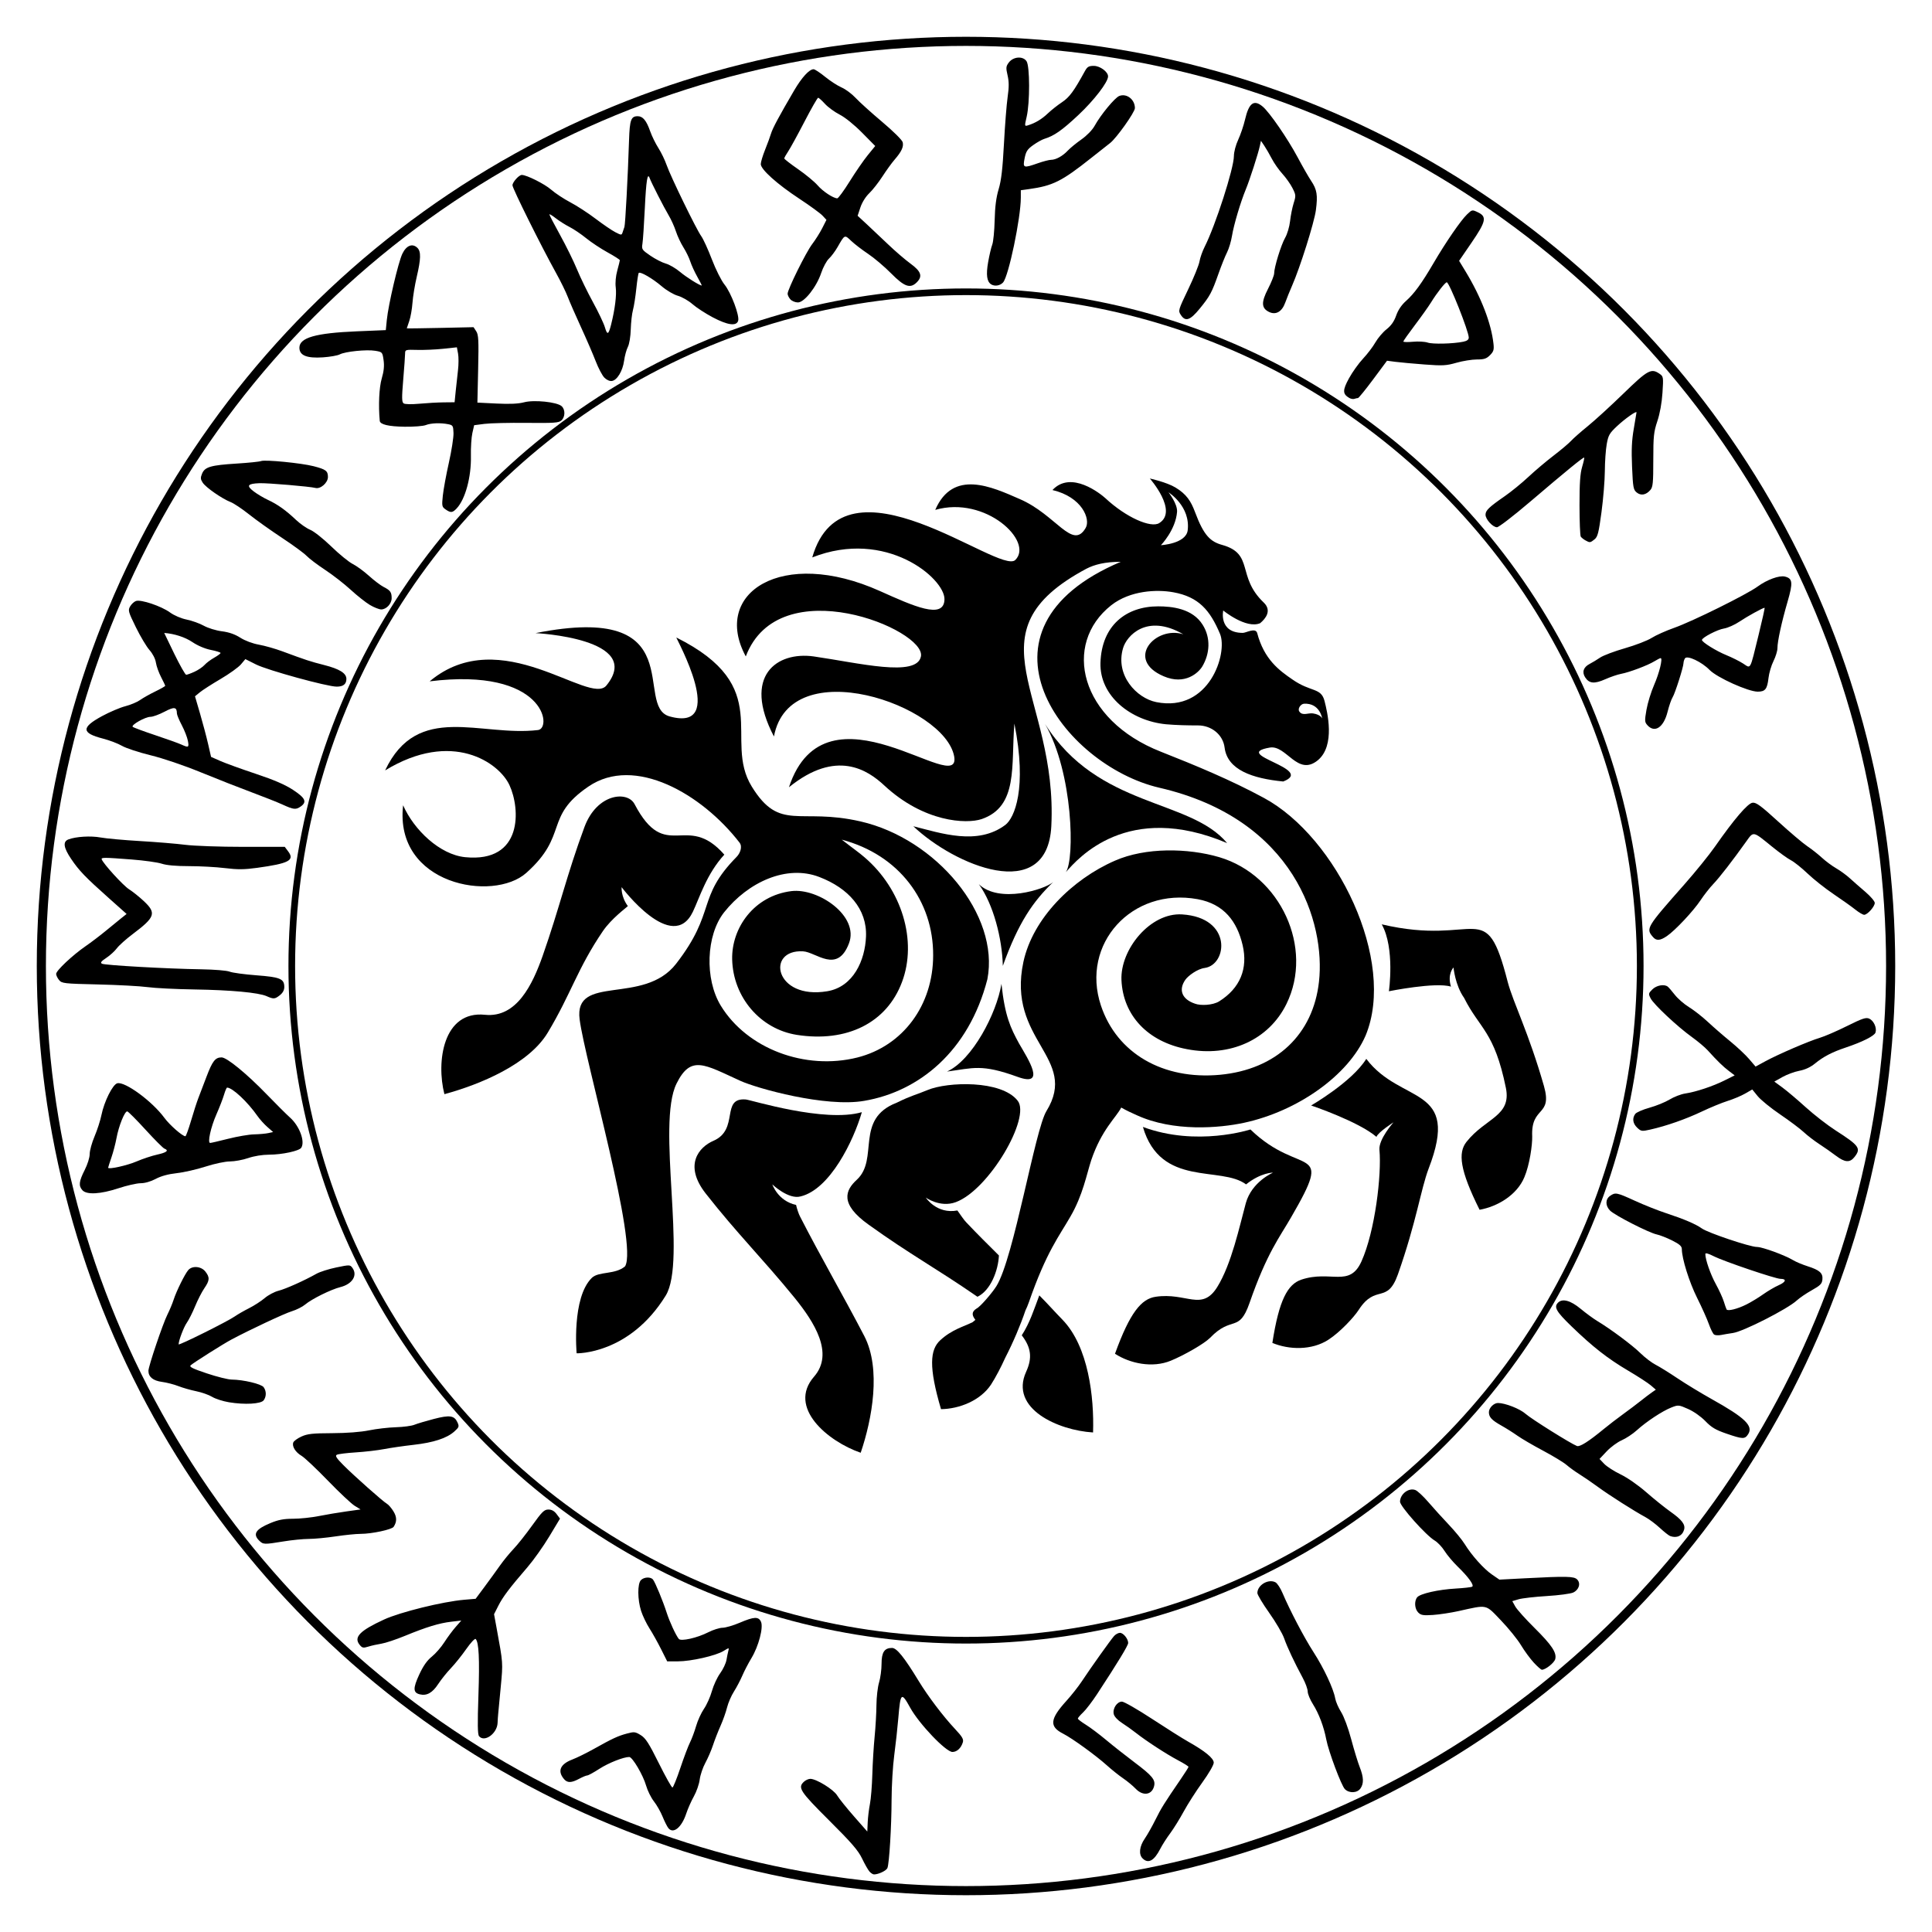 <?xml version="1.0" encoding="UTF-8" standalone="no"?>
<!-- Created with Inkscape (http://www.inkscape.org/) -->

<svg
   version="1.1"
   id="svg2"
   width="499"
   height="499"
   viewBox="0 0 499 499"
   sodipodi:docname="icon-full.svg"
   xml:space="preserve"
   inkscape:export-filename="home.png"
   inkscape:export-xdpi="96"
   inkscape:export-ydpi="96"
   inkscape:version="1.2.2 (b0a8486541, 2022-12-01)"
   xmlns:inkscape="http://www.inkscape.org/namespaces/inkscape"
   xmlns:sodipodi="http://sodipodi.sourceforge.net/DTD/sodipodi-0.dtd"
   xmlns="http://www.w3.org/2000/svg"
   xmlns:svg="http://www.w3.org/2000/svg"><defs
     id="defs6" /><sodipodi:namedview
     id="namedview4"
     pagecolor="#ffffff"
     bordercolor="#666666"
     borderopacity="1.0"
     inkscape:showpageshadow="2"
     inkscape:pageopacity="0.0"
     inkscape:pagecheckerboard="0"
     inkscape:deskcolor="#d1d1d1"
     showgrid="false"
     inkscape:zoom="0.36815092"
     inkscape:cx="687.21817"
     inkscape:cy="537.82291"
     inkscape:window-width="1600"
     inkscape:window-height="831"
     inkscape:window-x="0"
     inkscape:window-y="0"
     inkscape:window-maximized="1"
     inkscape:current-layer="g516" /><g
     inkscape:groupmode="layer"
     inkscape:label="Image"
     id="g8"><g
       id="g516"
       transform="translate(-34.371,-20.882)"><g
         id="g361"
         transform="translate(-6.5,-6.5)"><circle
           style="fill:none;stroke:#000000;stroke-width:2.358;stroke-opacity:1;stop-color:#000000"
           id="path2818"
           cx="290.371"
           cy="276.882"
           r="238.821" /><g
           id="g341"><g
             id="g2745"
             transform="matrix(0.596,0,0,0.596,73.824,91.611)">
	<path
   d="m 216.8,284.9 c -3.1,-4.2 -2.7,-8.2 -2.7,-8.2 0,0 22,29.3 30.9,10.6 2.9,-6.1 5.9,-16.3 13.6,-24.7 -16.5,-18.8 -25.3,4 -38.9,-21.9 -3.1,-5.9 -16.3,-4.6 -21.7,9.9 -7.7,20.8 -10.8,35 -18.1,55.8 -4.4,12.5 -11.3,27 -25,25.6 -18.2,-1.9 -21.2,20.4 -17.6,34.4 15.5,-4.2 36.6,-13 44.8,-26.7 10.1,-16.8 12.8,-27.7 23.9,-44 3.8,-5.5 10,-10 10.8,-10.8 z"
   id="path2719" />
	<path
   d="m 321.2,423 c 18.1,13 29,18.7 47.1,31.2 5.8,-2.8 9,-11.5 9.3,-17.9 -5.4,-5.4 -8.9,-8.8 -14.2,-14.4 -0.9,-0.9 -2.3,-3 -3.8,-5.1 -9,1.7 -13.7,-5.6 -13.7,-5.6 0,0 6.2,4.5 13,2 14.4,-5.3 32.7,-36.8 26.8,-44 -7.1,-9 -30.4,-8.2 -39,-4.6 -5,2.1 -6.9,2.3 -13.4,5.5 -18.4,7.1 -7.5,24.4 -17.3,33.4 -4.9,4.5 -7.6,10.4 5.2,19.5 z"
   id="path2721" />
	<path
   d="m 405.2,464.2 c -4,-4.1 -6.1,-6.6 -10.1,-10.6 -2.3,6.1 -4.1,11.9 -7.6,17.3 4,5.2 4.7,9.7 1.9,15.8 -7.3,16 13.9,25.4 29,26.3 0.5,-15.3 -2,-37.2 -13.2,-48.8 z"
   id="path2723" />
	<path
   d="m 613.8,362.9 c -6.7,-23.4 -13.2,-35.8 -15.7,-45.1 -9.7,-37.9 -12.5,-15.1 -54.6,-25 5.8,10.4 3.1,29 3.1,29 0,0 20.3,-4.1 26.9,-2 -1.7,-5.5 1.1,-8.3 1.1,-8.3 0,0 0.7,7.7 4.6,13.2 6.7,13.4 13.1,14.4 18.1,39 2.5,12.3 -8.9,13 -17.1,23.4 -3.7,4.7 -2.9,12.2 5.7,29.4 7.8,-1.4 16.2,-6.4 19.4,-14.1 2.3,-5.4 3.5,-14.1 3.4,-17.7 -0.6,-13.4 8.9,-8.4 5.1,-21.8 z"
   id="path2725" />
	<path
   d="m 536.8,351.1 c -6.2,10 -23.9,20.2 -23.9,20.2 0,0 20.5,6.9 28.3,13.6 0.8,-2.1 7.4,-6.3 7.4,-6.3 0,0 -6.5,7.3 -6.1,11.9 1,10.8 -1.9,35.3 -7.8,48.4 -5.2,11.5 -13.3,3.6 -26.1,7.9 -5.8,2 -9.6,8.6 -12.5,27.4 7.2,3 17.1,3.3 24.3,-1.4 5.1,-3.3 11.1,-9.8 13.1,-12.9 7.4,-11.5 12.3,-2.2 17,-15.4 8.1,-23 9.9,-36.8 13.3,-45.8 14.1,-36.5 -11.9,-27.6 -27,-47.6 z"
   id="path2727" />
	<path
   d="m 476.5,257.6 c -16.2,-19.4 -55.8,-15 -78.9,-51.6 12.2,21.2 12.9,58.7 9,64.2 5.2,-5.9 26.7,-30.9 69.9,-12.6 z"
   id="path2729" />
	<path
   d="m 378.7,318.6 c -2.1,12.8 -12.6,33 -23.6,38 11.4,-1.5 14.9,-3.4 30.6,2.3 12.6,4.6 4.6,-7.6 0.6,-14.5 -3.7,-6.8 -6.1,-11.8 -7.6,-25.8 z"
   id="path2731" />
	<path
   d="m 398,277.4 c 0.6,-0.5 1,-0.9 1.1,-1.1 -0.3,0.4 -0.7,0.8 -1.1,1.1 z"
   id="path2733" />
	<path
   d="m 368.9,275.4 c 6.3,8.7 10.1,23.5 10.4,35.4 6.8,-18.9 13.1,-27.9 21.8,-36.3 -3.7,3.2 -23.4,9.4 -32.2,0.9 z"
   id="path2735" />
	<path
   d="m 492.4,238 c -14.2,-7.7 -29.4,-14 -44.6,-20 -35.2,-13.8 -42.9,-46.6 -21.5,-63.5 8.2,-6.4 19.7,-6.9 26.9,-5.6 11,2 15.9,7.8 20.2,18 3.5,8.3 -4.6,34.2 -27.6,29.6 -8.5,-1.7 -17.9,-11.6 -14.4,-23.4 1.5,-5.2 10.2,-15.2 26.1,-6 -12.1,-3.8 -25.4,11 -8.5,18.2 9.3,4 15.1,-1.6 16.7,-4.2 3.3,-5.5 3.8,-12.4 0.2,-18.1 -4.4,-7.1 -13.4,-8 -19.3,-8 -13.8,0 -24.5,8.2 -25,24.5 -0.4,14.4 13.2,25.1 28.4,26.6 4.6,0.4 9.3,0.5 13.9,0.5 5.8,0 10.8,4 11.5,9.6 1.2,9.7 12.1,13.4 25.4,14.7 14.3,-5.5 -23.2,-11.7 -5.8,-14.7 7.2,-1.2 12,12.7 20.8,5.5 7.7,-6.4 4.1,-21 2.9,-25.7 -1.5,-5.9 -5.9,-3.7 -13.9,-9.3 -5.7,-3.9 -12.3,-8.7 -15.3,-20.2 -0.8,-2.4 -4.8,0 -6.2,0 -10.6,0 -8.5,-9.7 -8.5,-9.7 0,0 9.9,8.1 16,5.5 2.4,-2 5.2,-5.5 1.5,-9 -11.8,-11.3 -4,-21 -17.9,-24.9 -5.1,-1.4 -8,-4 -11.8,-14.2 -1.8,-4.8 -3.7,-7.8 -8.5,-10.7 -3.8,-2.3 -11.1,-3.9 -11.1,-3.9 0,0 12.4,14.1 4.1,19.3 -3.6,2.3 -14.4,-2.4 -23.4,-10.8 -2,-1.8 -14.8,-12.2 -22.9,-3.5 12.8,3 16.6,12.6 14.4,16.4 -5.7,9.9 -12.8,-5.7 -28.6,-12.5 -12.1,-5.3 -28.9,-13.1 -36.6,4.7 21.8,-6.3 42.8,13.7 34.7,21.7 -6.8,6.8 -74.2,-48.9 -88,-1.1 32,-12.6 57.4,9.1 57.3,18.1 -0.1,9.1 -13.6,2.9 -27.9,-3.5 -42.5,-19.1 -73.1,0.8 -58.2,28.3 14.4,-38 78.2,-11.6 75.9,0 -1.8,9.2 -27,2.8 -46.5,0 -15.9,-2.2 -31,8.3 -17.2,34.7 6.9,-36.9 74,-13.6 78.1,8.6 3.3,18.5 -55.6,-35 -71.6,13.4 20.6,-16.7 34.2,-7.4 41.3,-0.8 17.2,16 35.6,16.8 42.2,14.6 16,-5.5 12.7,-23.2 14.2,-41.4 5.6,28.2 0,40.9 -3.9,43.9 -12.1,9.1 -27.9,3.6 -39.9,0.6 17.7,16.8 58,34.1 59.8,0 2.9,-57.1 -37,-83.7 15.2,-111.6 3.5,-1.8 8,-3 14.9,-3 -69.2,29.3 -25.1,88.2 16.7,97.9 58.9,13.6 72,58.9 69.2,84 -2.5,22.9 -18.5,38.1 -42.9,40.4 -24.7,2.3 -44.7,-9.3 -51.6,-30 -8.9,-26.7 13.4,-51.3 41.9,-46.1 11.5,2.1 17.1,9.7 19.5,19.9 2.4,10.2 -1.1,18.7 -10.2,24.4 -2.8,1.7 -8,1.9 -10.4,1 -5.7,-1.9 -7.3,-6 -4.2,-10.4 1.2,-1.7 5.2,-4.7 8.4,-5.1 9.8,-1.4 12.1,-21.8 -9.8,-23.2 -13.8,-0.9 -26.9,15.2 -26.3,28.5 0.7,15.3 11.4,26.7 28.4,29.9 18.6,3.6 35.5,-4.1 43.1,-19.6 11.9,-24.2 -2.5,-55.7 -29.1,-63.6 -13.6,-4 -32,-4.3 -45.2,1.5 -18.4,8 -35.6,24.9 -39.7,43.9 -7.3,34.1 24.2,41.5 10,64.6 -5,8.1 -14.1,63.7 -21.7,75.9 -1.6,2.6 -6.9,8.9 -8.6,9.7 -2.4,1.5 -1.9,3.1 -0.5,4.9 -0.4,0.3 -0.8,0.7 -1.2,1 -3.8,1.9 -9,3.2 -14,7.8 -4.5,4.1 -5.1,11.6 0.3,29.9 7.9,-0.1 17.1,-3.7 21.7,-10.7 2,-3.1 4.4,-7.7 6.1,-11.5 3.6,-7 6.7,-14.4 8.8,-20.6 0.5,-1 1,-2.2 1.5,-3.6 7.6,-21.9 13.2,-28.7 18,-37.1 5.4,-9.3 7,-18.3 9,-24.4 4.5,-13.3 10.8,-18.5 13,-22.8 2.1,1.2 4.4,2.3 6.7,3.3 15.9,7.3 35.8,5.6 46.5,3.3 23.2,-5 45.2,-20.5 52.7,-37.8 13.4,-32.3 -12.4,-85.9 -44.1,-103 z m 17.4,-40.8 c 6.9,-0.4 7.9,6.4 7.9,6.4 0,0 -0.6,-1.7 -4,-2.2 -2.1,-0.3 -4.5,1.2 -5.9,-0.8 -0.9,-1.2 0.6,-3.3 2,-3.4 z m -55,-83.2 c 0.2,-3.5 -3.7,-8.4 -3.7,-8.4 0,0 9.6,6 8.3,16.5 -0.8,5.8 -11.6,6.4 -11.6,6.4 0,0 6.4,-6.6 7,-14.5 z"
   id="path2737" />
	<path
   d="m 486.6,381.7 c -0.1,0 -23.2,7.6 -46.6,-1.1 7.7,26.4 33.8,16.7 44.7,24.9 6.5,-5.2 11.7,-5.1 11.7,-5.1 0,0 -9.2,3.9 -11.8,13.2 -2.8,10.3 -6.2,26.4 -12.4,36.4 -6.7,10.7 -13.3,2.2 -26.7,4.2 -6.1,0.9 -11.1,6.7 -17.6,24.7 6.5,4.2 16.2,6.3 24.2,3 5.6,-2.3 14.4,-7.3 17,-9.9 9.5,-9.9 12.5,-1.9 17.1,-15.1 7.6,-21.9 13.2,-28.7 18,-37.1 19.1,-32.9 4.3,-16.9 -17.6,-38.1 z"
   id="path2739" />
	<path
   d="m 291.4,419.4 c -0.5,-0.9 -1.4,-3.5 -1.7,-5 -7.9,-1.7 -10.3,-8.9 -10.3,-8.9 0,0 7,6.7 12.3,5.2 12.7,-3.1 22.9,-24.1 26.5,-36.5 -16.1,4.7 -48,-5.3 -50.3,-5.5 -11,-0.9 -2.7,13 -14,17.9 -6.3,2.7 -13,10.5 -3.4,22.8 13.8,17.6 24.4,27.9 38.6,45.3 8.4,10.4 17.2,24 8.4,34.1 -11.7,13.4 6,28.1 20.2,33 5,-14.7 8.9,-36.3 1.6,-50.5 -9.1,-17.5 -19,-34.5 -27.9,-51.9 z"
   id="path2741" />
	<path
   d="m 317.6,248.2 c -26.6,-6.1 -34.9,4.7 -47.1,-15.1 -12.7,-20.6 10.4,-43.1 -32.7,-64.6 -0.3,0 22.8,41.3 -2.9,34.2 -15.9,-4.4 10.1,-49.7 -58.1,-36.1 0,0 47.3,2.3 30.7,22.7 -7.3,9 -45.7,-27.7 -76.6,-1.8 49.9,-6.2 53.2,20.3 47,21.1 -25,3 -52.2,-12.3 -66.3,17.5 29,-17.7 49.4,-3.4 53.9,6.4 4.7,10.1 6,33.7 -19.2,31.2 -11,-1.1 -22.2,-11.8 -26.9,-22.5 -3.9,34.5 39.1,42.1 53.4,29.3 18.5,-16.5 7.5,-24.2 26.9,-37.4 20,-13.7 49.2,3.2 65.5,24.3 1.4,1.8 0.2,4.7 -1.3,6.2 -17.5,17.8 -8.6,23.6 -26.2,46.3 -14.1,18.2 -44.4,4.2 -41.8,24.1 2.3,17.9 25.4,97.4 19.7,107 -4.3,3.7 -11.4,2.1 -14.4,5 -8.8,8.6 -6.6,32.7 -6.6,32.7 0,0 22.8,0.6 38.6,-25 9.3,-15.1 -4.1,-74.2 4.7,-91.9 6.2,-12.5 12,-8.3 27.6,-1.2 7.2,3.3 37,11.6 53.7,8.7 23.6,-4 45.3,-21.3 53.4,-52.7 5.4,-27.9 -22.2,-60.9 -55,-68.4 z m -1.3,102.3 c -22.7,5.7 -47.8,-3.8 -59.2,-22.4 -7.1,-11.6 -6.4,-30.6 1.4,-40.5 10.4,-13.1 27.1,-20.8 41.3,-15.3 12.5,4.8 20.7,13.8 20.2,25.8 -0.4,10.2 -5.4,21.8 -16.8,23.7 -22.8,3.8 -26.7,-18.2 -10.5,-17.3 5.7,0.3 14.8,9.9 19.9,-3.4 4.6,-11.9 -13.3,-24.1 -24.9,-22.7 -16.2,2 -26,15.9 -25.7,29.6 0.4,16.4 12.2,30.2 28,32.7 21.7,3.4 39,-5.2 45.6,-22.9 6.7,-17.8 0,-40.2 -16.3,-54.1 -2.3,-2 -4.8,-3.7 -9.8,-7.6 24.9,6.6 39.7,26.7 39.6,50.1 0,21.7 -13.1,39.3 -32.8,44.3 z"
   id="path2743" />
</g><circle
             style="fill:none;stroke:#000000;stroke-width:1.72;stroke-opacity:1;stop-color:#000000"
             id="path2818-6"
             cx="290.371"
             cy="276.882"
             r="174.14" /><path
             style="fill:#000000;stroke-width:0.433"
             d="m 265.432,510.754 c -0.366,-0.417 -1.225,-1.928 -1.909,-3.358 -0.991,-2.073 -2.715,-4.066 -8.502,-9.83 -7.588,-7.559 -8.182,-8.482 -6.466,-10.035 0.436,-0.394 1.167,-0.712 1.625,-0.705 1.572,0.023 5.994,2.754 6.895,4.258 0.479,0.799 2.43,3.231 4.337,5.403 l 3.467,3.95 0.104,-2.37 c 0.057,-1.303 0.316,-3.442 0.576,-4.753 0.26,-1.311 0.537,-4.723 0.617,-7.583 0.08,-2.86 0.346,-7.247 0.591,-9.75 0.246,-2.502 0.459,-6.207 0.475,-8.233 0.016,-2.026 0.319,-4.64 0.674,-5.81 0.355,-1.17 0.645,-3.333 0.645,-4.808 0,-2.999 0.733,-4.115 2.704,-4.115 1.216,0 3.154,2.405 6.886,8.541 2.387,3.925 6.336,9.14 9.364,12.366 1.887,2.01 2.28,2.679 2.04,3.467 -0.459,1.507 -1.523,2.493 -2.69,2.493 -1.687,0 -8.599,-7.245 -10.916,-11.444 -2.276,-4.123 -2.506,-3.921 -3.056,2.672 -0.214,2.56 -0.689,6.898 -1.057,9.638 -0.368,2.741 -0.676,7.908 -0.685,11.483 -0.018,6.91 -0.597,16.418 -1.073,17.627 -0.269,0.682 -2.306,1.655 -3.465,1.655 -0.285,0 -0.817,-0.341 -1.183,-0.758 z m 70.542,-3.389 c -1.042,-1.042 -0.817,-3.082 0.562,-5.091 0.684,-0.996 1.925,-3.194 2.759,-4.883 1.453,-2.945 2.309,-4.318 6.597,-10.578 1.061,-1.549 1.938,-2.936 1.948,-3.081 0.01,-0.145 -1.2,-0.907 -2.689,-1.693 -2.993,-1.578 -8.259,-5.005 -10.941,-7.12 -0.953,-0.752 -2.558,-1.893 -3.567,-2.537 -1.063,-0.678 -1.948,-1.627 -2.106,-2.256 -0.357,-1.424 0.829,-3.246 2.113,-3.246 0.534,0 4.02,1.999 7.747,4.441 3.727,2.443 7.917,5.083 9.311,5.868 4.402,2.477 6.651,4.323 6.651,5.46 0,0.582 -1.275,2.791 -2.937,5.087 -1.615,2.232 -3.784,5.619 -4.819,7.526 -1.035,1.907 -2.613,4.448 -3.506,5.648 -0.894,1.2 -2.034,2.983 -2.534,3.963 -1.6,3.136 -3.12,3.961 -4.59,2.491 z m -122.46,-7.79 c -0.315,-0.38 -0.991,-1.718 -1.501,-2.973 -0.51,-1.255 -1.527,-3.045 -2.261,-3.977 -0.733,-0.932 -1.639,-2.768 -2.012,-4.079 -0.765,-2.685 -3.526,-7.366 -4.346,-7.366 -1.487,0 -5.363,1.535 -7.716,3.056 -1.455,0.941 -2.862,1.71 -3.127,1.71 -0.264,0 -1.208,0.39 -2.098,0.867 -1.989,1.066 -3.021,1.095 -3.875,0.108 -1.8,-2.081 -1.044,-3.895 2.124,-5.095 1.145,-0.433 3.641,-1.662 5.548,-2.73 4.805,-2.691 6.191,-3.335 8.535,-3.968 1.873,-0.505 2.158,-0.473 3.575,0.403 1.265,0.782 2.102,2.082 4.681,7.27 1.728,3.475 3.308,6.293 3.511,6.263 0.203,-0.03 1.119,-2.292 2.035,-5.026 0.916,-2.734 2.041,-5.714 2.5,-6.623 0.459,-0.909 1.168,-2.811 1.576,-4.227 0.408,-1.416 1.324,-3.422 2.037,-4.458 0.713,-1.036 1.633,-3.095 2.045,-4.575 0.412,-1.481 1.368,-3.544 2.125,-4.585 0.756,-1.041 1.494,-2.601 1.64,-3.467 0.146,-0.866 0.368,-1.945 0.494,-2.398 0.217,-0.783 0.154,-0.778 -1.256,0.093 -1.984,1.226 -8.387,2.681 -11.8,2.681 h -2.752 l -1.576,-3.142 c -0.867,-1.728 -2.217,-4.145 -3.001,-5.371 -0.784,-1.226 -1.754,-3.247 -2.156,-4.491 -0.944,-2.924 -0.97,-7.061 -0.05,-7.981 0.816,-0.816 2.51,-0.892 3.115,-0.139 0.573,0.713 2.574,5.556 3.536,8.558 0.744,2.322 2.347,5.791 3.127,6.77 0.551,0.691 4.757,-0.257 7.617,-1.716 1.243,-0.634 2.901,-1.158 3.683,-1.165 0.782,-0.007 2.782,-0.591 4.443,-1.3 3.703,-1.579 4.857,-1.632 5.486,-0.252 0.667,1.464 -0.604,6.313 -2.459,9.383 -0.799,1.321 -1.865,3.369 -2.369,4.55 -0.505,1.181 -1.477,3.025 -2.16,4.098 -0.683,1.072 -1.484,2.925 -1.778,4.117 -0.295,1.192 -1.057,3.337 -1.694,4.766 -0.637,1.43 -1.511,3.672 -1.942,4.983 -0.431,1.311 -1.317,3.358 -1.969,4.55 -0.652,1.192 -1.306,3.128 -1.454,4.302 -0.148,1.175 -0.824,3.125 -1.502,4.333 -0.678,1.209 -1.569,3.217 -1.98,4.464 -1.177,3.571 -3.315,5.328 -4.6,3.779 z m 120.669,-10.205 c -0.7,-0.739 -2.15,-1.941 -3.223,-2.671 -1.072,-0.73 -2.942,-2.222 -4.154,-3.315 -2.876,-2.593 -8.998,-7.029 -11.354,-8.227 -3.62,-1.841 -3.424,-3.756 0.871,-8.493 1.297,-1.43 3.066,-3.672 3.931,-4.983 2.314,-3.503 7.519,-10.812 8.37,-11.752 0.405,-0.448 1.086,-0.814 1.512,-0.814 0.864,0 2.124,1.552 2.124,2.616 0,0.645 -2.676,5.048 -8.022,13.2 -1.25,1.907 -2.882,4.039 -3.625,4.739 -0.744,0.7 -1.352,1.414 -1.352,1.588 0,0.173 0.926,0.888 2.058,1.587 1.132,0.7 3.485,2.467 5.229,3.928 1.744,1.461 5.019,4.045 7.278,5.743 4.671,3.511 5.536,4.56 5.121,6.212 -0.576,2.294 -2.901,2.607 -4.764,0.641 z m 54.05,0.118 c -0.928,-0.928 -4.22,-9.717 -4.817,-12.857 -0.619,-3.262 -1.913,-6.684 -3.431,-9.076 -0.748,-1.179 -1.36,-2.655 -1.36,-3.281 0,-0.626 -0.57,-2.196 -1.266,-3.49 -2.208,-4.102 -4,-7.913 -4.819,-10.25 -0.436,-1.245 -2.171,-4.207 -3.854,-6.581 -1.683,-2.374 -3.06,-4.675 -3.06,-5.114 0,-2.065 2.848,-3.75 4.68,-2.77 0.457,0.245 1.268,1.476 1.803,2.737 1.915,4.517 5.595,11.532 8.034,15.312 2.668,4.136 5.145,9.425 5.586,11.927 0.15,0.852 0.84,2.443 1.533,3.535 0.725,1.144 1.828,4.116 2.599,7.006 0.737,2.76 1.727,6.003 2.201,7.205 1.037,2.631 1.091,4.234 0.187,5.525 -0.837,1.195 -2.905,1.283 -4.017,0.171 z M 164.601,475.805 c -0.375,-0.451 -0.416,-3.184 -0.161,-10.583 0.324,-9.39 0.112,-13.682 -0.717,-14.52 -0.197,-0.2 -1.29,0.97 -2.429,2.6 -1.139,1.629 -2.924,3.856 -3.968,4.947 -1.044,1.091 -2.523,2.939 -3.287,4.106 -1.484,2.267 -2.968,3.088 -4.766,2.637 -1.729,-0.434 -1.757,-1.563 -0.128,-5.089 1.037,-2.244 2.027,-3.656 3.255,-4.643 0.971,-0.78 2.423,-2.447 3.227,-3.704 0.804,-1.257 2.12,-3.035 2.925,-3.952 l 1.464,-1.667 -2.6,0.305 c -3.13,0.368 -6.395,1.365 -11.987,3.663 -2.303,0.946 -5.033,1.852 -6.066,2.012 -1.034,0.16 -2.548,0.499 -3.365,0.754 -1.308,0.407 -1.576,0.352 -2.235,-0.462 -1.595,-1.97 0.018,-3.642 6.307,-6.536 4.172,-1.92 15.192,-4.635 20.714,-5.103 l 2.934,-0.249 2.287,-3.078 c 1.258,-1.693 3.041,-4.15 3.962,-5.461 0.921,-1.311 2.517,-3.264 3.546,-4.34 1.029,-1.076 3.194,-3.806 4.811,-6.066 2.544,-3.554 3.109,-4.109 4.186,-4.109 0.849,0 1.524,0.373 2.122,1.175 l 0.877,1.175 -2.78,4.621 c -1.529,2.541 -4.048,6.091 -5.597,7.889 -4.663,5.412 -6.38,7.683 -7.546,9.983 l -1.11,2.191 0.661,3.6 c 1.678,9.142 1.659,8.875 1.075,15.103 -0.309,3.299 -0.609,6.448 -0.666,6.997 -0.057,0.549 -0.128,1.618 -0.159,2.374 -0.111,2.762 -3.392,5.114 -4.787,3.433 z m 272.417,-18.999 c -0.937,-1.013 -2.428,-3.047 -3.312,-4.52 -0.884,-1.473 -3.213,-4.351 -5.175,-6.394 -4.073,-4.242 -3.35,-4.083 -10.908,-2.408 -2.026,0.449 -5.02,0.904 -6.654,1.011 -2.502,0.164 -3.101,0.065 -3.792,-0.626 -0.937,-0.937 -1.078,-2.932 -0.279,-3.933 0.751,-0.941 5.44,-2.005 9.974,-2.263 2.09,-0.119 3.995,-0.337 4.233,-0.484 0.578,-0.357 -0.957,-2.486 -3.742,-5.19 -1.227,-1.192 -2.754,-3.008 -3.393,-4.037 -0.639,-1.028 -1.787,-2.239 -2.551,-2.69 -2.235,-1.319 -8.965,-8.863 -8.95,-10.032 0.027,-1.985 2.242,-3.666 3.966,-3.009 0.552,0.21 2.069,1.624 3.372,3.142 1.303,1.518 3.666,4.124 5.252,5.793 1.586,1.668 3.426,3.911 4.09,4.983 1.844,2.98 4.929,6.428 7.065,7.898 l 1.924,1.323 6.55,-0.344 c 10.792,-0.566 12.707,-0.525 13.524,0.294 0.994,0.995 0.496,2.671 -1.006,3.381 -0.661,0.312 -3.737,0.722 -6.835,0.911 -3.098,0.189 -6.369,0.562 -7.269,0.83 l -1.636,0.486 0.769,1.376 c 0.423,0.757 2.641,3.232 4.93,5.501 4.505,4.467 5.812,6.426 5.396,8.086 -0.239,0.953 -2.489,2.751 -3.448,2.755 -0.215,0 -1.159,-0.827 -2.096,-1.84 z M 107.802,425.282 c -1.697,-1.697 -0.899,-2.936 2.912,-4.516 2.054,-0.852 3.445,-1.117 5.85,-1.117 1.735,-4e-5 4.715,-0.311 6.621,-0.69 1.907,-0.379 5.12,-0.921 7.141,-1.203 l 3.675,-0.513 -1.544,-0.954 c -0.849,-0.525 -3.965,-3.456 -6.924,-6.513 -2.959,-3.057 -5.999,-5.922 -6.755,-6.366 -1.59,-0.934 -2.541,-2.462 -2.156,-3.466 0.147,-0.384 1.099,-1.075 2.116,-1.536 1.535,-0.697 2.876,-0.843 7.915,-0.864 3.796,-0.015 7.364,-0.288 9.533,-0.729 1.907,-0.388 5.026,-0.75 6.933,-0.805 1.907,-0.055 4.051,-0.34 4.766,-0.633 0.715,-0.293 2.968,-0.966 5.006,-1.496 4.147,-1.078 5.32,-0.908 6.139,0.889 0.476,1.044 0.402,1.253 -0.822,2.347 -1.95,1.742 -5.361,2.856 -10.54,3.441 -2.502,0.283 -5.915,0.777 -7.583,1.097 -1.668,0.321 -4.962,0.704 -7.32,0.852 -2.358,0.148 -4.566,0.425 -4.907,0.616 -0.478,0.267 -0.083,0.885 1.723,2.695 2.83,2.836 10.244,9.413 11.239,9.97 0.393,0.22 1.139,1.087 1.658,1.927 0.917,1.483 0.935,2.678 0.062,4.016 -0.463,0.71 -5.646,1.817 -8.521,1.82 -1.192,0.001 -4.1,0.294 -6.462,0.65 -2.362,0.356 -5.482,0.651 -6.933,0.655 -1.451,0.004 -4.393,0.296 -6.538,0.648 -4.999,0.821 -5.248,0.813 -6.283,-0.223 z m 364.419,-1.179 c -0.357,-0.134 -1.548,-1.075 -2.647,-2.092 -1.098,-1.017 -2.756,-2.258 -3.683,-2.759 -2.927,-1.579 -9.377,-5.682 -12.303,-7.825 -1.549,-1.135 -3.694,-2.605 -4.766,-3.268 -1.072,-0.662 -2.57,-1.743 -3.328,-2.401 -0.758,-0.658 -3.488,-2.318 -6.066,-3.689 -2.579,-1.371 -5.566,-3.115 -6.638,-3.876 -1.072,-0.761 -2.925,-1.931 -4.116,-2.599 -2.527,-1.418 -3.25,-2.191 -3.25,-3.477 0,-1.098 1.261,-2.368 2.351,-2.368 1.85,0 5.668,1.499 7.122,2.796 1.461,1.304 11.665,7.695 13.267,8.31 0.74,0.284 3.017,-1.156 6.942,-4.393 1.192,-0.982 3.434,-2.706 4.983,-3.83 1.549,-1.124 3.602,-2.671 4.561,-3.438 0.96,-0.767 2.227,-1.731 2.817,-2.143 l 1.072,-0.748 -1.3,-1.115 c -0.715,-0.613 -3.336,-2.315 -5.824,-3.781 -5.295,-3.121 -9.117,-6.109 -14.65,-11.455 -3.945,-3.811 -4.616,-4.987 -3.488,-6.115 1.148,-1.148 3.222,-0.588 5.834,1.573 1.391,1.151 3.317,2.565 4.279,3.142 3.423,2.051 9.102,6.279 11.166,8.313 1.153,1.136 2.91,2.48 3.906,2.988 0.996,0.507 3.547,2.089 5.669,3.515 2.122,1.426 6.119,3.855 8.883,5.398 8.575,4.787 10.769,6.907 9.363,9.053 -0.856,1.307 -1.374,1.292 -5.604,-0.162 -2.782,-0.956 -3.855,-1.594 -5.434,-3.228 -1.14,-1.18 -3.015,-2.499 -4.461,-3.137 -2.437,-1.076 -2.536,-1.085 -4.333,-0.38 -2.296,0.9 -6.447,3.638 -8.913,5.878 -1.031,0.936 -2.786,2.1 -3.9,2.586 -1.114,0.486 -2.86,1.769 -3.879,2.851 l -1.853,1.967 1.203,1.267 c 0.662,0.697 2.568,1.923 4.236,2.726 1.757,0.845 4.553,2.789 6.646,4.619 1.987,1.738 4.814,4.011 6.283,5.05 2.928,2.072 3.843,3.286 3.475,4.61 -0.447,1.606 -1.924,2.274 -3.62,1.638 z M 100.003,389.56 c -1.549,-0.258 -3.499,-0.885 -4.333,-1.395 -0.834,-0.51 -2.687,-1.164 -4.116,-1.455 -1.43,-0.291 -3.511,-0.887 -4.625,-1.325 -1.114,-0.438 -3.022,-0.928 -4.241,-1.09 -2.284,-0.303 -3.483,-1.289 -3.483,-2.863 0,-1.147 3.715,-12.142 4.904,-14.515 0.574,-1.145 1.292,-2.862 1.596,-3.816 0.7,-2.197 2.922,-6.697 3.799,-7.691 1.041,-1.181 3.329,-0.982 4.403,0.383 1.182,1.502 1.133,2.296 -0.263,4.323 -0.639,0.927 -1.709,3.018 -2.38,4.647 -0.67,1.629 -1.634,3.544 -2.141,4.256 -0.79,1.109 -2.118,4.609 -2.118,5.582 0,0.38 12.695,-5.935 14.517,-7.222 0.714,-0.504 2.371,-1.457 3.682,-2.117 1.311,-0.66 3.126,-1.835 4.034,-2.61 0.908,-0.776 2.506,-1.626 3.552,-1.89 1.866,-0.47 6.68,-2.625 9.822,-4.397 0.875,-0.494 3.183,-1.227 5.128,-1.629 3.442,-0.712 3.553,-0.709 4.15,0.108 1.403,1.918 -0.018,4.193 -3.105,4.97 -2.451,0.617 -7.392,3.063 -9.113,4.511 -0.696,0.585 -2.237,1.361 -3.425,1.723 -1.896,0.578 -10.621,4.666 -15.593,7.306 -2.095,1.113 -9.741,5.941 -10.532,6.651 -0.445,0.399 0.447,0.848 4.16,2.093 2.599,0.872 5.487,1.592 6.416,1.601 3.029,0.029 7.653,1.127 8.264,1.963 0.728,0.996 0.736,2.402 0.019,3.383 -0.697,0.953 -4.892,1.193 -8.976,0.514 z m 383.599,-17.477 c -0.294,-0.197 -0.909,-1.421 -1.366,-2.72 -0.457,-1.299 -1.826,-4.354 -3.043,-6.788 -2.023,-4.047 -3.929,-10.137 -3.936,-12.575 -0.004,-0.744 -0.581,-1.259 -2.495,-2.221 -1.37,-0.689 -3.174,-1.396 -4.008,-1.572 -2.007,-0.423 -10.786,-4.907 -12.025,-6.143 -1.251,-1.248 -1.256,-2.933 -0.012,-3.804 1.373,-0.962 1.718,-0.893 6.457,1.279 2.344,1.074 5.972,2.515 8.062,3.201 4.591,1.508 7.607,2.798 9.216,3.944 1.583,1.127 12.396,4.76 14.18,4.764 1.45,0.004 7.169,2.095 9.436,3.452 0.715,0.428 2.372,1.119 3.683,1.537 3.105,0.989 3.976,1.772 3.813,3.427 -0.109,1.097 -0.547,1.54 -2.729,2.759 -1.43,0.799 -3.185,1.995 -3.9,2.657 -2.351,2.178 -13.787,8.004 -16.466,8.388 -0.953,0.137 -2.318,0.367 -3.033,0.511 -0.715,0.144 -1.541,0.101 -1.835,-0.096 z m 8.335,-7.778 c 1.192,-0.598 3.134,-1.776 4.316,-2.618 1.182,-0.842 2.99,-1.903 4.018,-2.358 1.887,-0.835 2.118,-1.644 0.469,-1.644 -1.293,0 -14.609,-4.51 -17.214,-5.83 -1.477,-0.748 -2.204,-0.936 -2.201,-0.569 0.014,1.466 1.34,5.261 2.708,7.746 0.838,1.523 1.766,3.549 2.062,4.502 0.296,0.953 0.618,1.873 0.715,2.044 0.291,0.512 2.816,-0.116 5.126,-1.274 z M 62.155,334.793 c -1.025,-1.133 -0.895,-2.298 0.583,-5.206 0.746,-1.467 1.3,-3.238 1.3,-4.153 0,-0.877 0.566,-2.926 1.258,-4.552 0.692,-1.626 1.49,-4.102 1.774,-5.501 0.713,-3.517 2.909,-7.913 4.103,-8.212 1.994,-0.501 9.018,4.656 12.145,8.916 1.379,1.879 4.673,4.768 5.435,4.768 0.154,0 0.811,-1.804 1.46,-4.008 0.649,-2.204 1.481,-4.788 1.848,-5.741 0.367,-0.953 1.334,-3.488 2.149,-5.633 1.542,-4.06 2.264,-4.983 3.897,-4.983 1.354,0 6.5,4.218 11.676,9.57 2.4,2.482 5.096,5.166 5.992,5.964 2.448,2.183 3.938,6.177 2.909,7.8 -0.526,0.83 -4.954,1.783 -8.322,1.791 -1.712,0.004 -3.867,0.354 -5.376,0.873 -1.385,0.477 -3.512,0.87 -4.726,0.874 -1.26,0.004 -3.973,0.578 -6.324,1.337 -2.264,0.731 -5.608,1.493 -7.431,1.692 -2.177,0.238 -4.035,0.746 -5.413,1.479 -1.279,0.681 -2.796,1.117 -3.886,1.117 -0.983,0 -3.563,0.585 -5.732,1.3 -4.668,1.538 -8.212,1.731 -9.319,0.508 z m 14.016,-7.441 c 1.549,-0.666 3.938,-1.457 5.308,-1.758 2.462,-0.54 3.096,-1.07 1.851,-1.548 -0.352,-0.135 -2.536,-2.323 -4.853,-4.861 -2.317,-2.539 -4.44,-4.673 -4.718,-4.744 -0.646,-0.165 -2.222,3.731 -2.809,6.945 -0.249,1.366 -0.834,3.59 -1.3,4.943 -0.465,1.353 -0.846,2.545 -0.846,2.649 0,0.519 4.889,-0.56 7.366,-1.625 z m 23.659,-5.849 c 2.349,-0.596 5.347,-1.106 6.664,-1.135 1.316,-0.028 2.962,-0.174 3.658,-0.325 l 1.265,-0.274 -1.486,-1.304 c -0.817,-0.717 -1.96,-1.985 -2.541,-2.817 -2.565,-3.678 -6.484,-7.348 -7.859,-7.36 -0.141,-7.3e-4 -0.499,0.826 -0.796,1.839 -0.297,1.013 -1.184,3.304 -1.972,5.091 -1.462,3.317 -2.345,7.366 -1.608,7.366 0.222,0 2.326,-0.487 4.675,-1.083 z m 415.244,4.397 c -1.047,-0.799 -2.976,-2.151 -4.287,-3.004 -1.311,-0.853 -3.137,-2.257 -4.059,-3.121 -0.922,-0.863 -3.651,-2.911 -6.066,-4.55 -2.415,-1.639 -5.026,-3.761 -5.802,-4.716 l -1.411,-1.736 -1.839,1.06 c -1.012,0.583 -3.04,1.437 -4.508,1.897 -1.468,0.46 -4.49,1.702 -6.716,2.76 -4.116,1.955 -9.129,3.708 -13.283,4.644 -2.17,0.489 -2.363,0.462 -3.358,-0.473 -1.159,-1.088 -1.353,-2.44 -0.514,-3.575 0.298,-0.403 1.952,-1.123 3.676,-1.599 1.724,-0.476 4.064,-1.431 5.2,-2.121 1.136,-0.691 2.943,-1.387 4.016,-1.547 2.772,-0.414 7.151,-1.87 10.183,-3.387 l 2.6,-1.301 -1.491,-1.13 c -1.496,-1.134 -3.011,-2.61 -5.453,-5.313 -0.721,-0.798 -2.573,-2.357 -4.117,-3.464 -3.709,-2.661 -9.821,-8.386 -10.636,-9.961 -0.612,-1.183 -0.588,-1.313 0.43,-2.331 1.053,-1.053 3.001,-1.422 3.945,-0.746 0.245,0.175 1.079,1.134 1.855,2.131 0.776,0.997 2.428,2.434 3.672,3.193 1.244,0.759 3.438,2.478 4.877,3.82 1.438,1.342 4.045,3.606 5.792,5.03 1.747,1.425 3.929,3.471 4.849,4.547 l 1.673,1.957 2.502,-1.361 c 3.317,-1.805 11.294,-5.241 14.099,-6.074 1.233,-0.366 4.385,-1.731 7.004,-3.032 4.025,-2 4.917,-2.296 5.764,-1.91 1.16,0.529 1.991,2.376 1.609,3.579 -0.278,0.877 -3.387,2.44 -7.772,3.908 -3.435,1.15 -5.686,2.323 -7.846,4.09 -1.167,0.955 -2.554,1.601 -4.045,1.884 -1.248,0.237 -3.214,0.962 -4.37,1.611 l -2.101,1.181 2.089,1.531 c 1.149,0.842 3.856,3.132 6.015,5.089 2.159,1.956 5.642,4.658 7.741,6.004 6.107,3.916 6.612,4.627 4.867,6.847 -1.2,1.525 -2.484,1.441 -4.781,-0.311 z M 109.729,284.669 c -2.098,-0.922 -9.223,-1.583 -18.609,-1.727 -4.766,-0.073 -10.226,-0.345 -12.133,-0.605 -1.907,-0.259 -7.659,-0.57 -12.783,-0.689 -8.828,-0.206 -9.356,-0.266 -10.075,-1.137 -0.417,-0.505 -0.758,-1.219 -0.758,-1.585 0,-0.85 4.21,-4.818 7.583,-7.147 1.43,-0.987 3.791,-2.78 5.248,-3.984 1.456,-1.204 3.26,-2.677 4.007,-3.273 l 1.36,-1.083 -4.62,-4.116 c -6.05,-5.39 -7.663,-7.069 -9.71,-10.105 -1.966,-2.916 -2.181,-4.466 -0.698,-5.03 1.95,-0.741 5.778,-0.969 8.331,-0.496 1.42,0.263 5.994,0.677 10.165,0.921 4.171,0.243 9.435,0.679 11.7,0.968 2.264,0.289 8.969,0.526 14.899,0.526 h 10.782 l 0.905,1.207 c 1.705,2.274 0.145,3.09 -8.057,4.216 -3.309,0.454 -5.022,0.468 -8.291,0.066 -2.266,-0.279 -6.437,-0.506 -9.269,-0.506 -3.355,0 -5.816,-0.221 -7.067,-0.634 -1.055,-0.349 -4.541,-0.836 -7.747,-1.083 -7.17,-0.553 -7.931,-0.556 -7.749,-0.037 0.393,1.122 5.554,6.778 7.044,7.719 0.935,0.59 2.641,1.954 3.792,3.03 3.345,3.129 3.005,4.159 -2.82,8.542 -1.721,1.295 -3.57,2.951 -4.109,3.68 -0.539,0.729 -1.764,1.844 -2.724,2.479 -1.329,0.88 -1.596,1.237 -1.121,1.503 0.72,0.403 16.74,1.305 25.648,1.445 3.434,0.054 6.614,0.317 7.327,0.607 0.694,0.282 3.804,0.706 6.913,0.942 6.185,0.471 7.209,0.903 7.209,3.041 0,0.782 -0.399,1.515 -1.142,2.099 -1.304,1.026 -1.607,1.048 -3.432,0.246 z m 358.076,-15.272 c -1.883,-2.192 -1.729,-2.449 8.1,-13.579 2.86,-3.238 6.412,-7.626 7.894,-9.75 4.95,-7.095 8.478,-11.215 9.727,-11.361 0.933,-0.109 2.14,0.778 6.614,4.863 3.01,2.748 6.393,5.614 7.518,6.369 1.125,0.755 2.825,2.095 3.779,2.976 0.953,0.882 2.611,2.111 3.683,2.732 1.072,0.621 2.653,1.773 3.512,2.56 0.859,0.788 2.663,2.369 4.008,3.515 1.345,1.146 2.446,2.433 2.446,2.862 0,0.948 -1.892,3.072 -2.736,3.072 -0.336,0 -1.369,-0.608 -2.296,-1.351 -0.926,-0.743 -3.439,-2.532 -5.584,-3.975 -2.145,-1.443 -5.167,-3.834 -6.716,-5.312 -1.549,-1.478 -3.491,-3.03 -4.315,-3.449 -0.824,-0.419 -3.01,-1.992 -4.858,-3.496 -5.033,-4.097 -4.768,-4.045 -6.716,-1.313 -3.534,4.956 -6.837,9.219 -8.453,10.91 -0.927,0.97 -2.411,2.858 -3.297,4.195 -1.859,2.806 -6.569,7.827 -8.713,9.289 -1.757,1.198 -2.722,1.263 -3.598,0.243 z M 113.869,235.197 c -1.311,-0.599 -4.918,-2.031 -8.016,-3.183 -3.098,-1.152 -9.002,-3.473 -13.12,-5.158 -4.445,-1.819 -9.727,-3.611 -12.999,-4.411 -3.032,-0.741 -6.344,-1.834 -7.36,-2.429 -1.016,-0.595 -3.24,-1.44 -4.942,-1.877 -5.551,-1.428 -5.608,-2.87 -0.225,-5.789 1.952,-1.058 4.658,-2.211 6.014,-2.56 1.356,-0.35 3.078,-1.071 3.825,-1.604 0.748,-0.532 2.514,-1.527 3.926,-2.211 1.411,-0.684 2.566,-1.342 2.566,-1.463 0,-0.121 -0.483,-1.146 -1.074,-2.278 -0.591,-1.132 -1.187,-2.801 -1.324,-3.709 -0.15,-0.986 -0.818,-2.295 -1.66,-3.25 -0.776,-0.879 -2.358,-3.53 -3.516,-5.89 -1.958,-3.99 -2.063,-4.366 -1.49,-5.371 0.338,-0.594 1.014,-1.226 1.501,-1.404 1.261,-0.46 6.52,1.302 8.788,2.945 1.105,0.801 2.88,1.56 4.332,1.854 1.353,0.274 3.337,0.987 4.41,1.585 1.089,0.607 3.148,1.241 4.664,1.435 1.845,0.236 3.372,0.767 4.766,1.656 1.225,0.781 3.163,1.508 4.806,1.802 1.515,0.271 4.245,1.047 6.066,1.723 6.104,2.266 7.195,2.624 10.79,3.537 3.96,1.006 5.739,2.113 5.739,3.574 0,1.361 -0.805,2.005 -2.507,2.005 -2.455,0 -17.866,-4.236 -20.831,-5.726 l -2.755,-1.385 -1.145,1.361 c -0.629,0.749 -2.997,2.449 -5.261,3.778 -2.264,1.329 -4.676,2.878 -5.36,3.443 l -1.243,1.026 1.312,4.492 c 0.722,2.471 1.655,5.992 2.074,7.824 l 0.763,3.332 2.419,1.066 c 1.33,0.586 5.441,2.074 9.135,3.307 4.742,1.582 7.576,2.806 9.641,4.164 3.162,2.079 3.633,3.104 1.962,4.274 -1.254,0.878 -1.812,0.82 -4.67,-0.485 z M 89.396,218.707 c -0.167,-0.889 -0.871,-2.693 -1.564,-4.008 -0.693,-1.315 -1.264,-2.684 -1.268,-3.041 -0.02,-1.698 -0.668,-1.789 -3.215,-0.449 -1.375,0.723 -3,1.315 -3.61,1.315 -1.348,0 -5.102,2.119 -4.587,2.589 0.202,0.185 2.806,1.149 5.785,2.144 2.979,0.994 6.001,2.075 6.716,2.402 1.936,0.885 2.074,0.81 1.743,-0.952 z m 1.723,-17.831 c 0.953,-0.438 2.113,-1.223 2.577,-1.744 0.464,-0.522 1.585,-1.365 2.492,-1.874 0.906,-0.509 1.648,-1.06 1.648,-1.223 0,-0.163 -1.125,-0.519 -2.501,-0.789 -1.527,-0.301 -3.391,-1.092 -4.788,-2.033 -1.883,-1.268 -4.636,-2.16 -7.261,-2.352 -0.019,-7.3e-4 1.151,2.424 2.6,5.389 1.449,2.965 2.829,5.399 3.067,5.407 0.238,0.009 1.213,-0.343 2.167,-0.781 z m 375.25,13.812 c -0.72,-0.796 -0.74,-1.132 -0.241,-4.008 0.3,-1.727 1.186,-4.602 1.968,-6.389 1.352,-3.088 2.289,-6.933 1.689,-6.933 -0.153,0 -0.887,0.374 -1.63,0.832 -1.698,1.046 -6.472,2.844 -8.593,3.236 -0.885,0.164 -2.722,0.79 -4.084,1.393 -2.805,1.241 -4.132,1.122 -5.171,-0.464 -0.894,-1.364 -0.473,-2.66 1.132,-3.491 0.692,-0.358 1.917,-1.098 2.723,-1.645 0.806,-0.547 3.688,-1.632 6.403,-2.411 2.716,-0.779 5.815,-1.975 6.888,-2.658 1.072,-0.683 3.7,-1.859 5.84,-2.614 4.689,-1.654 18.707,-8.593 21.54,-10.662 2.441,-1.783 5.612,-2.937 7.066,-2.572 1.988,0.499 2.1,1.567 0.677,6.452 -1.544,5.301 -2.625,10.261 -2.625,12.046 0,0.707 -0.46,2.206 -1.022,3.33 -0.562,1.124 -1.14,3.088 -1.285,4.365 -0.326,2.868 -0.847,3.529 -2.78,3.529 -2.461,0 -10.505,-3.628 -12.442,-5.612 -2.045,-2.095 -5.802,-3.858 -6.356,-2.983 -0.202,0.319 -0.37,0.862 -0.374,1.207 -0.011,1.031 -2.196,7.887 -2.826,8.865 -0.321,0.499 -0.9,2.174 -1.287,3.723 -1.009,4.039 -3.309,5.568 -5.212,3.464 z m 28.708,-23.289 c 0.953,-3.873 1.653,-7.041 1.557,-7.041 -0.447,0 -4.486,2.225 -6.488,3.574 -1.223,0.824 -3.021,1.626 -3.996,1.782 -1.721,0.275 -5.696,2.342 -5.696,2.961 0,0.563 3.693,2.858 6.307,3.92 1.419,0.577 3.359,1.547 4.311,2.157 2.078,1.331 1.695,2.035 4.005,-7.353 z m -358.676,-7.772 c -1.072,-0.636 -3.302,-2.4 -4.955,-3.921 -1.653,-1.521 -4.617,-3.827 -6.587,-5.124 -1.97,-1.297 -4.128,-2.929 -4.794,-3.625 -0.667,-0.696 -3.552,-2.809 -6.412,-4.696 -2.86,-1.886 -6.662,-4.596 -8.45,-6.021 -1.787,-1.425 -3.932,-2.857 -4.766,-3.182 -2.214,-0.864 -6.392,-3.765 -7.202,-5.001 -0.583,-0.891 -0.613,-1.281 -0.175,-2.338 0.721,-1.742 2.24,-2.186 8.894,-2.603 3.098,-0.194 5.954,-0.487 6.345,-0.65 0.987,-0.411 10.426,0.515 13.587,1.332 3.156,0.816 3.683,1.215 3.683,2.783 0,1.498 -1.923,3.179 -3.234,2.828 -1.376,-0.369 -12.369,-1.303 -14.427,-1.225 -3.093,0.117 -3.466,0.623 -1.544,2.093 0.91,0.696 2.584,1.697 3.72,2.224 2.481,1.152 4.63,2.684 7.251,5.17 1.072,1.017 2.73,2.17 3.683,2.561 0.955,0.392 3.388,2.321 5.416,4.294 2.026,1.97 4.517,4.005 5.537,4.522 1.019,0.517 2.912,1.9 4.207,3.072 1.294,1.172 2.995,2.46 3.78,2.862 1.734,0.888 2.061,1.344 2.07,2.885 0.008,1.441 -1.366,2.926 -2.702,2.921 -0.536,-0.002 -1.852,-0.524 -2.925,-1.16 z m 313.937,-16.686 c -0.477,-0.27 -1.01,-0.703 -1.185,-0.962 -0.175,-0.259 -0.321,-3.896 -0.325,-8.083 -0.005,-5.668 0.167,-8.197 0.673,-9.901 0.374,-1.258 0.616,-2.351 0.539,-2.428 -0.188,-0.188 -4.595,3.41 -13.943,11.384 -4.261,3.634 -8.122,6.608 -8.581,6.608 -1.096,0 -2.96,-2.038 -2.96,-3.238 0,-1.108 0.874,-1.95 4.983,-4.797 1.668,-1.156 4.403,-3.387 6.078,-4.957 1.675,-1.57 4.6,-4.044 6.5,-5.497 1.9,-1.453 3.942,-3.175 4.538,-3.826 0.596,-0.651 2.546,-2.368 4.333,-3.816 1.787,-1.448 5.922,-5.228 9.188,-8.4 6.324,-6.143 7.184,-6.609 9.371,-5.077 0.946,0.663 0.975,0.861 0.712,4.875 -0.171,2.615 -0.667,5.364 -1.323,7.329 -0.934,2.8 -1.049,3.901 -1.049,10.027 0,5.931 -0.105,7.002 -0.758,7.758 -1.119,1.294 -2.433,1.532 -3.531,0.637 -0.858,-0.699 -0.966,-1.298 -1.196,-6.618 -0.19,-4.396 -0.078,-6.846 0.45,-9.858 0.386,-2.205 0.702,-4.099 0.702,-4.21 0,-0.469 -2.981,1.638 -5.025,3.551 -1.965,1.84 -2.259,2.353 -2.671,4.667 -0.255,1.43 -0.473,4.55 -0.485,6.933 -0.012,2.383 -0.401,7.154 -0.864,10.602 -0.719,5.357 -0.981,6.381 -1.796,7.041 -1.108,0.897 -1.221,0.909 -2.375,0.255 z m -294.386,-7.988 c -0.942,-0.66 -0.988,-0.893 -0.708,-3.575 0.165,-1.578 0.869,-5.404 1.564,-8.502 0.695,-3.098 1.232,-6.541 1.194,-7.651 -0.065,-1.869 -0.165,-2.036 -1.357,-2.275 -1.998,-0.4 -4.468,-0.305 -5.808,0.223 -0.671,0.264 -3.121,0.455 -5.446,0.424 -4.141,-0.056 -6.346,-0.574 -6.436,-1.515 -0.379,-3.963 -0.162,-8.639 0.509,-10.932 0.553,-1.89 0.691,-3.267 0.478,-4.755 -0.295,-2.062 -0.329,-2.1 -2.143,-2.41 -2.218,-0.379 -7.786,0.186 -9.177,0.93 -0.549,0.294 -2.495,0.637 -4.323,0.762 -4.191,0.287 -6.098,-0.49 -6.098,-2.485 0,-2.598 4.18,-3.791 14.845,-4.236 l 7.471,-0.312 0.257,-2.6 c 0.39,-3.949 2.96,-14.914 4.012,-17.116 1.037,-2.171 2.633,-2.787 3.91,-1.509 0.937,0.937 0.888,2.86 -0.189,7.45 -0.492,2.095 -0.988,5.125 -1.103,6.734 -0.115,1.609 -0.493,3.73 -0.839,4.713 -0.347,0.983 -0.63,1.823 -0.63,1.867 0,0.044 3.879,-0.005 8.621,-0.109 l 8.621,-0.189 0.692,1.056 c 0.593,0.906 0.664,2.294 0.498,9.74 l -0.194,8.684 4.953,0.244 c 3.433,0.169 5.618,0.068 7.12,-0.328 2.574,-0.679 8.422,-0.079 9.663,0.991 0.988,0.852 0.97,2.793 -0.033,3.701 -0.685,0.62 -1.894,0.704 -8.991,0.629 -4.51,-0.048 -9.404,0.067 -10.874,0.256 l -2.674,0.344 -0.462,2.02 c -0.254,1.111 -0.423,3.775 -0.377,5.92 0.118,5.42 -1.436,11.158 -3.667,13.541 -1.087,1.161 -1.542,1.204 -2.877,0.269 z m -0.485,-27.647 2.817,-0.029 0.281,-2.817 c 0.155,-1.549 0.424,-4.014 0.599,-5.479 0.174,-1.464 0.181,-3.389 0.014,-4.278 l -0.303,-1.616 -3.545,0.378 c -1.95,0.208 -4.959,0.338 -6.687,0.29 -3.019,-0.085 -3.142,-0.05 -3.142,0.913 0,0.551 -0.217,3.588 -0.481,6.75 -0.399,4.763 -0.38,5.818 0.108,6.154 0.344,0.237 2.031,0.272 4.056,0.084 1.907,-0.177 4.734,-0.335 6.283,-0.351 z m 233.888,-1.143 c -1.741,-1.018 -1.754,-1.988 -0.068,-5.067 0.879,-1.606 2.515,-3.894 3.634,-5.086 1.119,-1.192 2.55,-3.074 3.18,-4.184 0.63,-1.11 1.925,-2.635 2.877,-3.389 1.203,-0.953 1.966,-2.04 2.497,-3.559 0.499,-1.426 1.381,-2.735 2.536,-3.76 2.117,-1.881 4.061,-4.554 7.132,-9.806 3.105,-5.311 7.023,-11.01 8.623,-12.543 1.315,-1.26 1.332,-1.263 2.84,-0.544 2.348,1.12 2.082,2.362 -1.68,7.854 l -3.197,4.667 1.63,2.683 c 4.059,6.681 6.677,13.457 7.252,18.768 0.165,1.522 0.016,2 -0.909,2.925 -0.907,0.907 -1.518,1.105 -3.401,1.105 -1.263,0 -3.629,0.381 -5.259,0.847 -2.634,0.753 -3.549,0.803 -8.232,0.45 -2.898,-0.219 -6.266,-0.526 -7.485,-0.684 l -2.217,-0.287 -3.582,4.82 c -1.97,2.651 -3.735,4.82 -3.923,4.82 -0.187,0 -0.6,0.092 -0.918,0.205 -0.317,0.113 -0.916,0.006 -1.33,-0.235 z m 29.46,-14.524 c 0.963,-0.196 1.408,-0.535 1.408,-1.07 0,-1.616 -5.033,-14.275 -5.675,-14.275 -0.411,0 -2.531,2.707 -4.071,5.2 -0.663,1.072 -2.543,3.717 -4.179,5.877 -1.636,2.16 -2.974,4.058 -2.974,4.218 0,0.16 1.121,0.187 2.492,0.06 1.37,-0.128 3.077,-0.031 3.791,0.215 1.299,0.446 6.548,0.319 9.208,-0.224 z m -221.853,9.275 c -0.544,-0.552 -1.552,-2.466 -2.24,-4.254 -0.688,-1.787 -2.398,-5.744 -3.8,-8.792 -1.401,-3.048 -2.933,-6.558 -3.404,-7.8 -0.471,-1.242 -1.828,-4.012 -3.017,-6.157 -3.912,-7.058 -11.268,-21.859 -11.268,-22.67 0,-0.814 1.682,-2.681 2.411,-2.677 1.255,0.006 5.88,2.323 7.555,3.785 1.072,0.936 3.315,2.417 4.983,3.291 1.668,0.874 4.593,2.775 6.5,4.225 1.907,1.449 4.202,3.015 5.1,3.479 1.551,0.801 1.646,0.805 1.883,0.073 0.137,-0.424 0.354,-1.064 0.482,-1.421 0.23,-0.643 0.887,-12.991 1.196,-22.45 0.17,-5.217 0.508,-6.148 2.23,-6.148 1.337,0 2.243,1.092 3.23,3.895 0.438,1.243 1.388,3.182 2.111,4.309 0.723,1.127 1.681,3.105 2.13,4.397 1.033,2.976 7.692,16.654 8.949,18.381 0.52,0.715 1.753,3.411 2.74,5.99 0.997,2.605 2.445,5.495 3.259,6.5 1.703,2.104 3.946,8.06 3.529,9.373 -0.457,1.44 -2.728,1.126 -6.577,-0.91 -1.867,-0.988 -4.222,-2.522 -5.232,-3.409 -1.01,-0.887 -2.706,-1.856 -3.767,-2.153 -1.088,-0.304 -2.913,-1.38 -4.183,-2.464 -2.349,-2.005 -5.509,-3.841 -5.914,-3.437 -0.129,0.129 -0.412,1.946 -0.629,4.038 -0.217,2.092 -0.607,4.584 -0.868,5.537 -0.261,0.953 -0.516,3.201 -0.568,4.994 -0.054,1.891 -0.371,3.802 -0.754,4.55 -0.363,0.709 -0.799,2.311 -0.968,3.559 -0.358,2.647 -1.801,5.038 -3.158,5.233 -0.561,0.081 -1.356,-0.275 -1.94,-0.867 z m 1.766,-13.787 c 0.974,-3.873 1.429,-7.541 1.178,-9.492 -0.157,-1.218 -0.004,-2.916 0.397,-4.374 0.359,-1.311 0.655,-2.512 0.658,-2.669 0.004,-0.157 -1.421,-1.069 -3.165,-2.026 -1.744,-0.957 -4.23,-2.603 -5.526,-3.659 -1.296,-1.055 -3.233,-2.363 -4.304,-2.907 -1.072,-0.543 -2.68,-1.563 -3.574,-2.266 -0.894,-0.703 -1.625,-1.138 -1.625,-0.966 0,0.172 1.252,2.577 2.781,5.345 1.53,2.767 3.488,6.747 4.352,8.845 0.864,2.097 2.714,5.9 4.112,8.45 1.397,2.55 2.786,5.471 3.087,6.492 0.625,2.123 0.939,1.974 1.63,-0.772 z m 22.253,-12.241 c -0.704,-1.251 -1.525,-3.042 -1.825,-3.979 -0.3,-0.937 -1.096,-2.574 -1.771,-3.638 -0.674,-1.063 -1.549,-2.929 -1.943,-4.146 -0.394,-1.217 -1.243,-3.09 -1.888,-4.162 -1.178,-1.961 -4.488,-8.443 -4.89,-9.575 -0.553,-1.558 -0.902,0.611 -1.244,7.715 -0.204,4.241 -0.482,8.393 -0.618,9.227 -0.235,1.44 -0.132,1.596 2.049,3.091 1.263,0.866 3.053,1.784 3.979,2.039 0.926,0.255 2.583,1.223 3.683,2.151 1.606,1.354 4.913,3.437 5.607,3.532 0.077,0.011 -0.436,-1.005 -1.14,-2.256 z m 124.87,9.83 c -0.712,-1.087 -0.671,-1.23 1.908,-6.608 1.45,-3.023 2.764,-6.266 2.92,-7.206 0.156,-0.94 0.753,-2.635 1.326,-3.766 2.801,-5.527 7.55,-20.261 7.558,-23.445 0.004,-1.062 0.475,-2.856 1.114,-4.228 0.61,-1.311 1.403,-3.651 1.762,-5.2 0.998,-4.307 2.292,-5.26 4.563,-3.356 1.772,1.485 6.442,8.265 9.027,13.106 1.273,2.383 2.836,5.113 3.474,6.066 1.523,2.276 1.75,3.668 1.236,7.583 -0.417,3.183 -4.084,14.813 -6.151,19.511 -0.574,1.305 -1.373,3.283 -1.776,4.396 -0.852,2.352 -2.438,3.246 -4.201,2.367 -1.956,-0.975 -2.018,-2.488 -0.246,-5.932 0.876,-1.704 1.593,-3.504 1.593,-4 0,-1.57 1.792,-7.388 2.831,-9.191 0.56,-0.973 1.124,-2.874 1.284,-4.333 0.157,-1.43 0.574,-3.512 0.926,-4.627 0.605,-1.914 0.588,-2.132 -0.307,-3.9 -0.521,-1.03 -1.69,-2.684 -2.597,-3.675 -0.907,-0.991 -2.14,-2.746 -2.738,-3.9 -0.599,-1.154 -1.476,-2.668 -1.949,-3.366 l -0.861,-1.269 -0.27,1.269 c -0.427,2.008 -2.635,8.858 -3.622,11.235 -1.365,3.289 -3.131,9.229 -3.589,12.077 -0.225,1.399 -0.801,3.31 -1.278,4.246 -0.478,0.936 -1.466,3.399 -2.197,5.472 -1.728,4.906 -2.23,5.84 -4.873,9.072 -2.476,3.028 -3.675,3.423 -4.867,1.603 z M 245.014,104.703 c -0.394,-0.436 -0.717,-1.09 -0.717,-1.453 0,-1.128 4.758,-10.735 6.348,-12.818 0.83,-1.087 1.997,-2.941 2.595,-4.12 l 1.086,-2.143 -1.006,-1.087 c -0.553,-0.598 -3.249,-2.564 -5.989,-4.368 -5.762,-3.793 -9.966,-7.569 -9.966,-8.95 0,-0.514 0.505,-2.191 1.122,-3.726 0.617,-1.535 1.303,-3.405 1.525,-4.156 0.4,-1.353 2.12,-4.561 5.974,-11.14 1.975,-3.371 3.906,-5.477 5.022,-5.477 0.317,0 1.658,0.88 2.978,1.956 1.321,1.076 3.24,2.318 4.265,2.76 1.025,0.442 2.656,1.658 3.624,2.702 0.968,1.044 4.04,3.818 6.827,6.165 2.882,2.427 5.175,4.698 5.318,5.268 0.292,1.163 -0.303,2.442 -2.099,4.508 -0.706,0.812 -2.116,2.762 -3.134,4.333 -1.018,1.571 -2.553,3.525 -3.41,4.341 -0.923,0.878 -1.853,2.367 -2.279,3.649 l -0.719,2.165 2.334,2.156 c 1.284,1.186 3.797,3.558 5.584,5.271 1.787,1.713 4.371,3.933 5.741,4.934 2.754,2.01 3.179,3.271 1.625,4.825 -1.693,1.693 -3.192,1.173 -6.622,-2.297 -1.72,-1.74 -4.395,-4.009 -5.944,-5.042 -1.549,-1.033 -3.516,-2.543 -4.372,-3.356 -1.73,-1.643 -1.654,-1.677 -3.529,1.596 -0.614,1.072 -1.616,2.416 -2.226,2.986 -0.61,0.57 -1.506,2.228 -1.991,3.683 -1.208,3.628 -4.366,7.63 -6.021,7.63 -0.675,0 -1.549,-0.357 -1.944,-0.792 z m 15.317,-30.477 c 1.507,-2.422 3.607,-5.468 4.667,-6.768 l 1.926,-2.364 -3.405,-3.449 c -2.01,-2.036 -4.382,-3.949 -5.788,-4.669 -1.311,-0.671 -3.022,-1.923 -3.802,-2.783 -0.78,-0.86 -1.567,-1.563 -1.748,-1.563 -0.181,0 -1.77,2.779 -3.531,6.175 -1.761,3.396 -3.656,6.854 -4.211,7.684 -0.555,0.83 -1.009,1.645 -1.009,1.812 0,0.167 1.609,1.417 3.575,2.78 1.966,1.362 4.23,3.235 5.031,4.16 1.359,1.571 4.005,3.326 5.082,3.369 0.259,0.01 1.705,-1.962 3.213,-4.384 z m 36.533,26.596 c -1.112,-0.707 -1.35,-2.466 -0.775,-5.741 0.312,-1.779 0.791,-3.816 1.064,-4.527 0.273,-0.711 0.552,-3.538 0.619,-6.283 0.086,-3.518 0.39,-5.886 1.03,-8.024 0.681,-2.276 1.023,-5.196 1.368,-11.7 0.253,-4.766 0.681,-10.208 0.951,-12.091 0.371,-2.586 0.368,-3.963 -0.015,-5.619 -0.451,-1.952 -0.417,-2.315 0.309,-3.291 1.161,-1.562 3.675,-1.748 4.596,-0.342 0.859,1.311 0.879,10.65 0.031,14.32 -0.576,2.493 -0.574,2.508 0.361,2.22 1.859,-0.573 3.567,-1.601 5.103,-3.071 0.859,-0.822 2.496,-2.117 3.638,-2.877 1.944,-1.294 3.063,-2.811 5.938,-8.053 0.614,-1.118 1.001,-1.346 2.295,-1.346 1.618,0 3.684,1.525 3.684,2.718 0,1.484 -3.595,6.155 -7.695,10 -4.191,3.929 -6.239,5.361 -8.771,6.134 -0.596,0.182 -1.89,0.906 -2.875,1.61 -1.501,1.072 -1.86,1.625 -2.213,3.408 -0.5,2.529 -0.322,2.594 3.467,1.262 1.356,-0.477 2.87,-0.867 3.365,-0.867 1.235,0 3.027,-0.989 4.322,-2.385 0.596,-0.642 2.171,-1.933 3.501,-2.869 1.427,-1.004 2.833,-2.452 3.429,-3.532 1.586,-2.871 5.228,-7.278 6.376,-7.714 1.918,-0.729 4.026,0.917 4.026,3.144 0,1.052 -4.753,7.748 -6.406,9.023 -0.648,0.5 -2.835,2.225 -4.861,3.835 -7.631,6.062 -9.923,7.207 -16.141,8.067 l -2.058,0.285 v 1.91 c 0,5.251 -3.154,20.327 -4.583,21.906 -0.769,0.85 -2.165,1.072 -3.081,0.489 z"
             id="path2905" /></g></g></g></g></svg>
